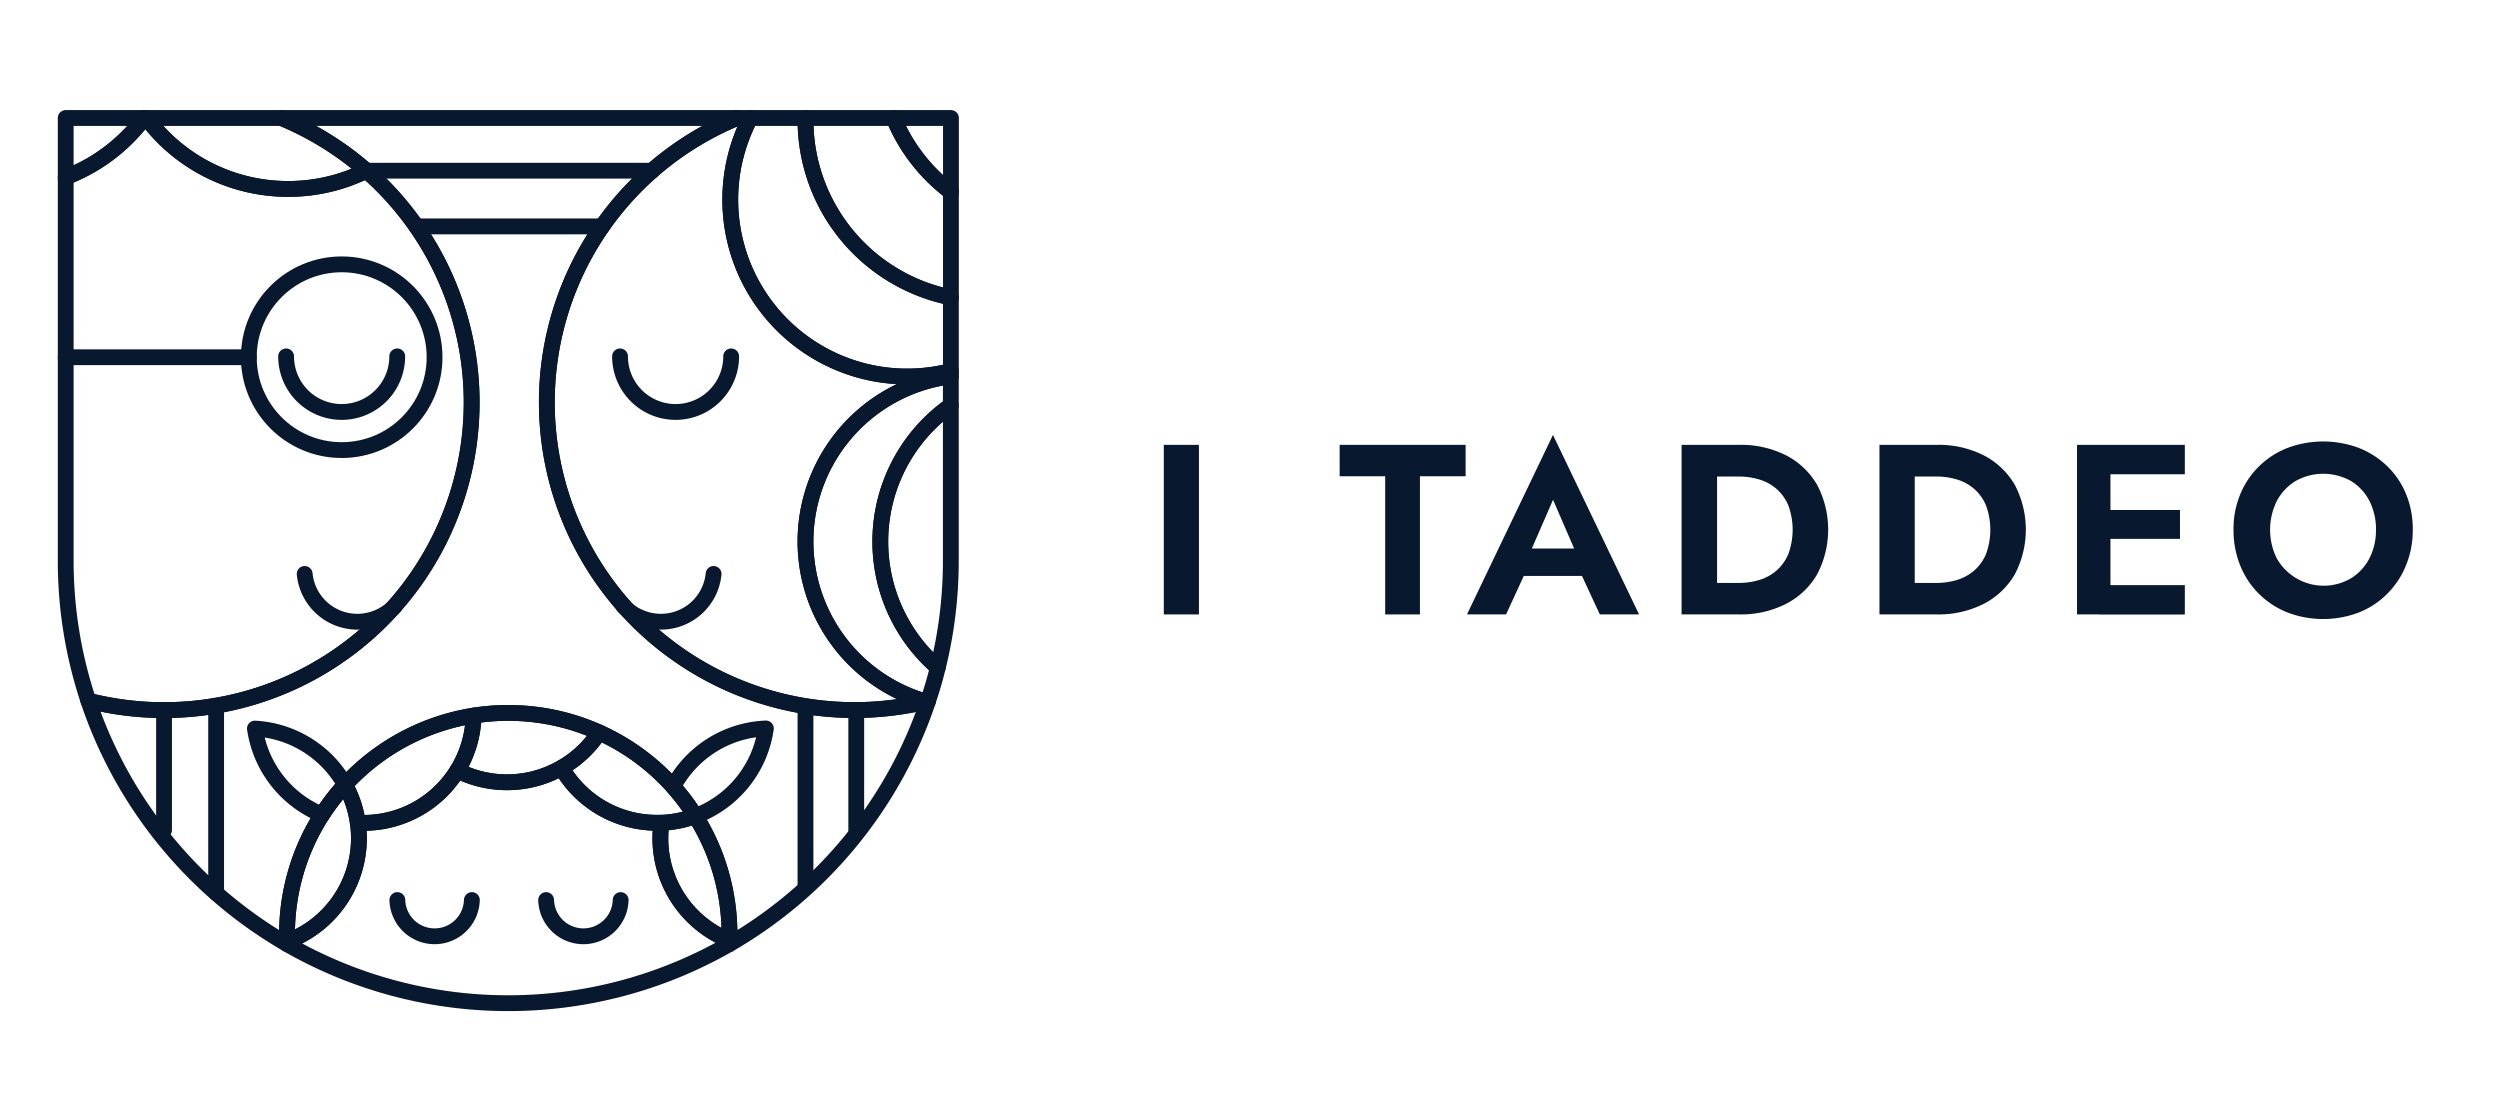<svg xmlns="http://www.w3.org/2000/svg" id="Livello_1" data-name="Livello 1" viewBox="0 0 850.39 376.81"><defs><style>.cls-1{fill:#08182f;}.cls-2{fill:none;stroke:#08182f;stroke-linecap:round;stroke-linejoin:round;stroke-width:5.38px;}</style></defs><path class="cls-1" d="M407.82,151.32V209H395.87V151.32Z"></path><path class="cls-1" d="M455.69,151.32h42.85V162H483V209H471.18V162H455.69Z"></path><path class="cls-1" d="M519.63,189.88l.25,2.64L512.3,209H499l29.25-61.06L557.54,209H544.19l-7.42-16,.16-3-8.65-20Zm-5-3.29h27.69l1.4,9.31H513.2Z"></path><path class="cls-1" d="M584.07,151.32V209H572V151.32ZM579.62,209V198.29h11.62a24.42,24.42,0,0,0,7.17-1,16,16,0,0,0,5.93-3.26,15.25,15.25,0,0,0,4-5.64,24.07,24.07,0,0,0,0-16.4,15.25,15.25,0,0,0-4-5.64,16,16,0,0,0-5.93-3.26,24.76,24.76,0,0,0-7.17-1H579.62V151.32h12a33.87,33.87,0,0,1,15.86,3.54,25.91,25.91,0,0,1,10.59,10,32.72,32.72,0,0,1,0,30.57,25.88,25.88,0,0,1-10.59,10A33.87,33.87,0,0,1,591.65,209Z"></path><path class="cls-1" d="M651.31,151.32V209h-12V151.32ZM646.86,209V198.29h11.61a24.32,24.32,0,0,0,7.17-1,16,16,0,0,0,5.94-3.26,15.11,15.11,0,0,0,4-5.64,24.07,24.07,0,0,0,0-16.4,15.11,15.11,0,0,0-4-5.64,16,16,0,0,0-5.94-3.26,24.66,24.66,0,0,0-7.17-1H646.86V151.32h12a33.87,33.87,0,0,1,15.86,3.54,25.91,25.91,0,0,1,10.59,10,32.72,32.72,0,0,1,0,30.57,25.88,25.88,0,0,1-10.59,10A33.87,33.87,0,0,1,658.89,209Z"></path><path class="cls-1" d="M717.88,151.32V209H706.51V151.32Zm-3.79,0h29.09v10H714.09Zm0,22.17h27.44v9.8H714.09Zm0,25.54h29.09v10H714.09Z"></path><path class="cls-1" d="M762.05,168.09a28.54,28.54,0,0,1,16.11-15.74,34.61,34.61,0,0,1,24.18,0,29.34,29.34,0,0,1,9.69,6.22,28.09,28.09,0,0,1,6.42,9.52,31.3,31.3,0,0,1,2.27,12.07,31.67,31.67,0,0,1-2.27,12.07,29.2,29.2,0,0,1-6.34,9.68,28.5,28.5,0,0,1-9.64,6.39,34.11,34.11,0,0,1-24.47,0,29,29,0,0,1-9.69-6.39,28.45,28.45,0,0,1-6.34-9.68,32.23,32.23,0,0,1-2.23-12.07A30.77,30.77,0,0,1,762.05,168.09ZM774.49,190a18.35,18.35,0,0,0,25.14,6.75,17.15,17.15,0,0,0,6.3-6.75,20.7,20.7,0,0,0,2.27-9.81,21,21,0,0,0-2.23-9.8,16.87,16.87,0,0,0-6.26-6.76,19.25,19.25,0,0,0-18.87,0,17.52,17.52,0,0,0-6.35,6.76,22,22,0,0,0,0,19.61Z"></path><path class="cls-2" d="M186,136.89a104.66,104.66,0,0,1,64.72-96.75h-155a104.67,104.67,0,0,1-65.68,198.2,151,151,0,0,0,67.67,82.82c0-1.13-.08-2.26-.08-3.4a75.26,75.26,0,0,1,150.52,0c0,1.14,0,2.27-.09,3.4a151,151,0,0,0,67.62-82.66A104.65,104.65,0,0,1,186,136.89Z"></path><path class="cls-2" d="M274,184.23A56.68,56.68,0,0,1,323.45,128v-1.81A60.15,60.15,0,0,1,255.2,40.14h-4.48a104.66,104.66,0,0,0,64.22,198.54A56.7,56.7,0,0,1,274,184.23Z"></path><path class="cls-2" d="M319,227.05a56.65,56.65,0,0,1,4.43-89.12V128a56.67,56.67,0,0,0-8.51,110.65l.75-.18Q317.58,232.88,319,227.05Z"></path><path class="cls-2" d="M299.45,184.23A56.52,56.52,0,0,0,319,227.05a150.73,150.73,0,0,0,4.43-36.36V137.93A56.59,56.59,0,0,0,299.45,184.23Z"></path><path class="cls-2" d="M274,40.82c0-.23,0-.45,0-.68H255.2a60.17,60.17,0,0,0,68.25,86.08V101.16A61.56,61.56,0,0,1,274,40.82Z"></path><path class="cls-2" d="M304,40.14H274c0,.23,0,.45,0,.68a61.56,61.56,0,0,0,49.46,60.34V65.28A60.31,60.31,0,0,1,304,40.14Z"></path><path class="cls-2" d="M304,40.14a60.31,60.31,0,0,0,19.47,25.14V40.14Z"></path><path class="cls-2" d="M124.63,58.07A59.79,59.79,0,0,1,98,64.27,60,60,0,0,1,49.86,40.14H49A60.21,60.21,0,0,1,22.35,60.28V190.69a150.46,150.46,0,0,0,7.7,47.65A104.65,104.65,0,0,0,124.63,58.07Z"></path><path class="cls-2" d="M49.86,40.14A60,60,0,0,0,98,64.27a59.79,59.79,0,0,0,26.6-6.2,104.93,104.93,0,0,0-28.9-17.93Z"></path><path class="cls-2" d="M49,40.14H22.35V60.28A60.21,60.21,0,0,0,49,40.14Z"></path><path class="cls-2" d="M248.71,121.23a18.9,18.9,0,1,1-37.8,0"></path><path class="cls-2" d="M135.12,121.23a18.9,18.9,0,1,1-37.8,0"></path><circle class="cls-2" cx="116.23" cy="121.51" r="31.59"></circle><line class="cls-2" x1="84.64" y1="121.51" x2="22.35" y2="121.51"></line><path class="cls-2" d="M134.26,206.23a18,18,0,0,1-30.62-11"></path><path class="cls-2" d="M212.11,206.23a18,18,0,0,0,30.62-11"></path><path class="cls-2" d="M160.51,306.16a12.68,12.68,0,0,1-25.35,0"></path><path class="cls-2" d="M211.12,306.16a12.68,12.68,0,0,1-25.35,0"></path><path class="cls-2" d="M224.62,285.14a38.12,38.12,0,0,1,.37-5.27c-.51,0-1,0-1.54,0A37.4,37.4,0,0,1,191,261.17a37.36,37.36,0,0,1-35.41.91,37.36,37.36,0,0,1-31.88,17.83c-.68,0-1.35,0-2-.06a38.41,38.41,0,0,1,.38,5.29,37.44,37.44,0,0,1-24.4,35.08c0,.31,0,.63,0,.94a150.76,150.76,0,0,0,150.35,0c0-.43,0-.87,0-1.3A37.4,37.4,0,0,1,224.62,285.14Z"></path><path class="cls-2" d="M186.06,243.67a75.14,75.14,0,0,0-24.93-.25,37.11,37.11,0,0,1-5.51,18.66,37.41,37.41,0,0,0,48.18-12.94A74.3,74.3,0,0,0,186.06,243.67Z"></path><path class="cls-2" d="M141.35,249.43a75.38,75.38,0,0,0-24,17.52,37.42,37.42,0,0,1,4.34,12.9c.67,0,1.34.06,2,.06a37.38,37.38,0,0,0,37.39-36.49A74.65,74.65,0,0,0,141.35,249.43Z"></path><path class="cls-2" d="M236.51,277.56A37,37,0,0,1,225,279.87a38.12,38.12,0,0,0-.37,5.27,37.4,37.4,0,0,0,23.49,34.72c0-.7,0-1.4,0-2.1A74.84,74.84,0,0,0,236.51,277.56Z"></path><path class="cls-2" d="M229,267.59a75.46,75.46,0,0,1,7.52,10,37.42,37.42,0,0,0,24-29.8A37.41,37.41,0,0,0,229,267.59Z"></path><path class="cls-2" d="M229,267.59a75.37,75.37,0,0,0-25.19-18.45,37.62,37.62,0,0,1-12.77,12,37.4,37.4,0,0,0,32.42,18.74c.52,0,1,0,1.54,0a37,37,0,0,0,11.52-2.31A75.46,75.46,0,0,0,229,267.59Z"></path><path class="cls-2" d="M109.57,277.12A75.61,75.61,0,0,1,117.38,267a37.42,37.42,0,0,0-30.67-19.17A37.42,37.42,0,0,0,109.57,277.12Z"></path><path class="cls-2" d="M121.72,279.85a37.42,37.42,0,0,0-4.34-12.9,75.61,75.61,0,0,0-7.81,10.17,74.85,74.85,0,0,0-11.93,40.64c0,.82,0,1.64.06,2.46a37.44,37.44,0,0,0,24.4-35.08A38.41,38.41,0,0,0,121.72,279.85Z"></path><line class="cls-2" x1="124.63" y1="58.07" x2="221.82" y2="58.07"></line><line class="cls-2" x1="141.63" y1="77.01" x2="204.83" y2="77.01"></line><line class="cls-2" x1="55.8" y1="241.54" x2="55.8" y2="282.35"></line><line class="cls-2" x1="291.26" y1="241.54" x2="291.26" y2="282.35"></line><line class="cls-2" x1="73.52" y1="241.54" x2="73.52" y2="303.75"></line><line class="cls-2" x1="273.99" y1="241.54" x2="273.99" y2="301.21"></line></svg>
